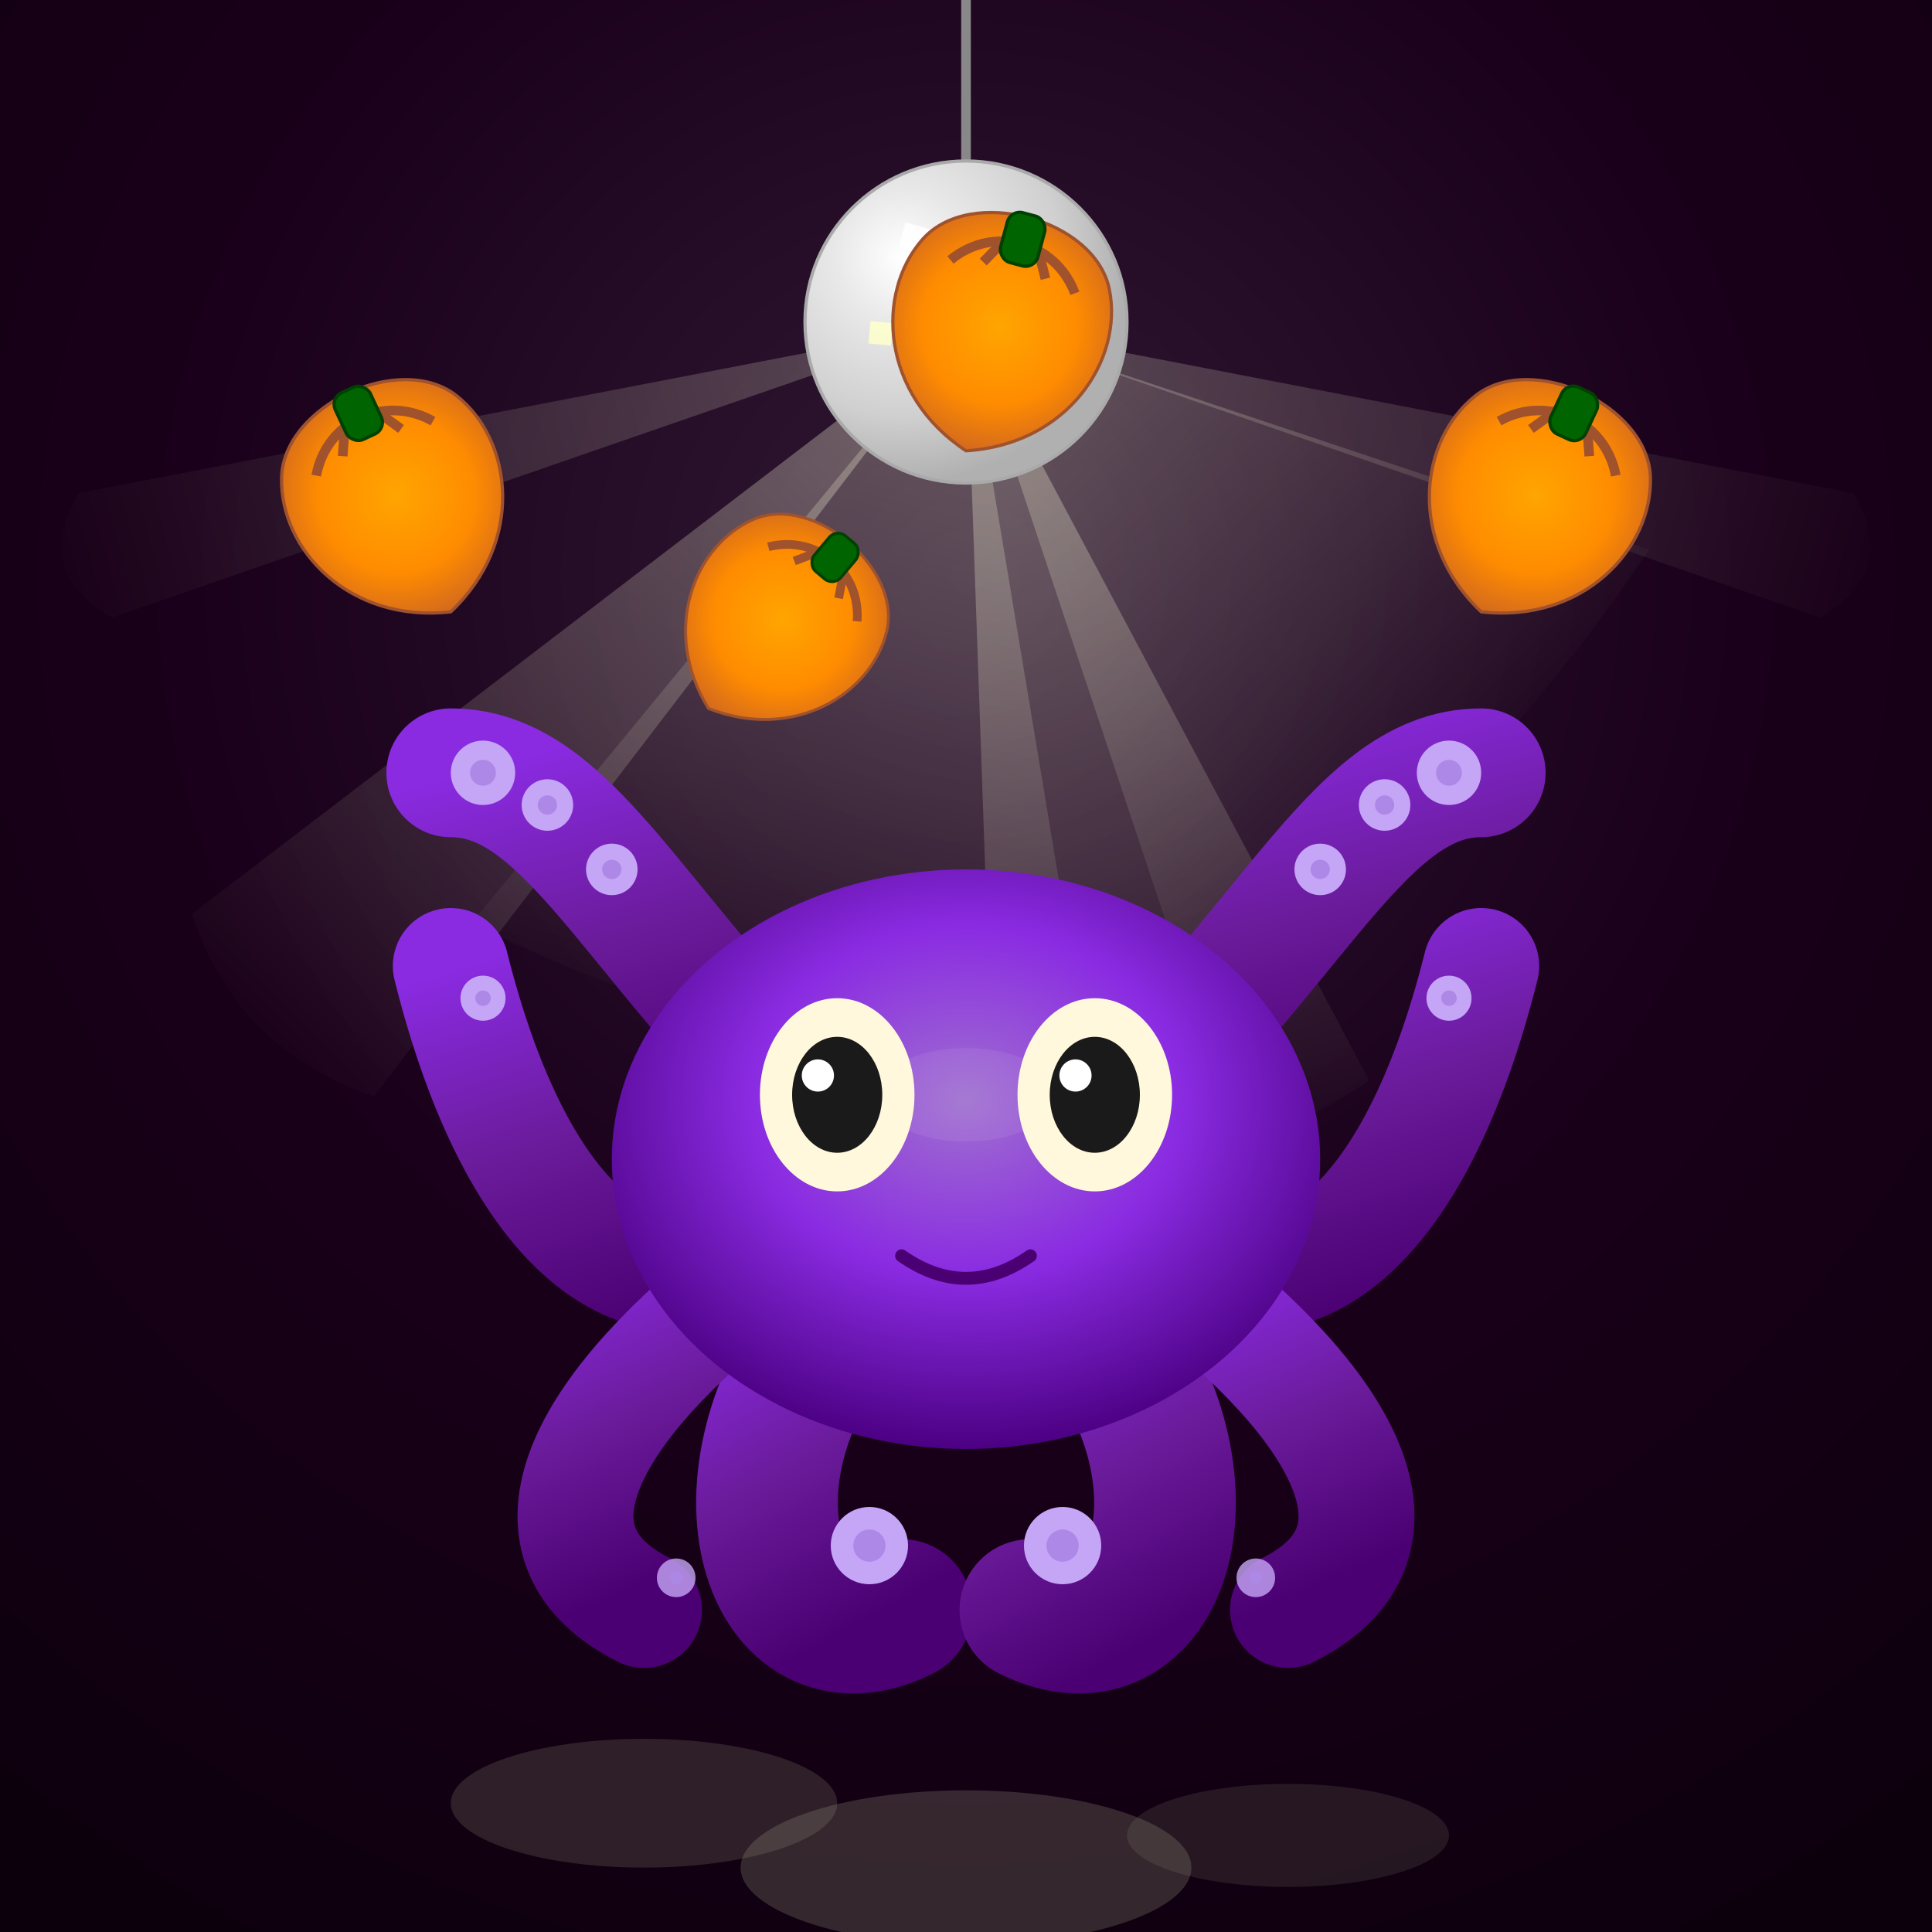 <svg viewBox="0 0 300 300" xmlns="http://www.w3.org/2000/svg">
  <defs>
    <!-- Gradients -->
    <radialGradient id="bgGradient" cx="0.5" cy="0.3" r="0.8">
      <stop offset="0%" stop-color="#301934" /> <!-- Dark Purple / Amethyst -->
      <stop offset="50%" stop-color="#1a001a" /> <!-- Very Dark Purple -->
      <stop offset="100%" stop-color="#0d000d" /> <!-- Almost Black Purple -->
    </radialGradient>

    <radialGradient id="octopusHeadGradient" cx="0.5" cy="0.4" r="0.6">
      <stop offset="0%" stop-color="#9F70CF" /> <!-- Lighter Purple -->
      <stop offset="50%" stop-color="#8A2BE2" /> <!-- Vibrant Purple -->
      <stop offset="100%" stop-color="#4B0082" /> <!-- Indigo -->
    </radialGradient>

    <linearGradient id="tentacleGradient" x1="0%" y1="0%" x2="30%" y2="100%">
      <stop offset="0%" stop-color="#8A2BE2" />
      <stop offset="50%" stop-color="#6A1B9A" />
      <stop offset="100%" stop-color="#4A0072" />
    </linearGradient>
    
    <radialGradient id="pumpkinGradient" cx="0.5" cy="0.5" r="0.5">
      <stop offset="0%" stop-color="#FFA500" /> <!-- Orange -->
      <stop offset="60%" stop-color="#FF8C00" /> <!-- DarkOrange -->
      <stop offset="100%" stop-color="#D2691E" /> <!-- Chocolate for shading -->
    </radialGradient>

    <radialGradient id="discoBallGradient" cx="0.3" cy="0.3" r="0.7">
      <stop offset="0%" stop-color="#FFFFFF" />
      <stop offset="30%" stop-color="#E8E8E8" />
      <stop offset="70%" stop-color="#D0D0D0" />
      <stop offset="100%" stop-color="#B0B0B0" />
    </radialGradient>
    
    <linearGradient id="lightBeamGradient" x1="0%" y1="0%" x2="0%" y2="100%">
      <stop offset="0%" stop-color="rgba(255, 255, 220, 0.6)" />
      <stop offset="100%" stop-color="rgba(255, 255, 220, 0)" />
    </linearGradient>

    <!-- Filter for glow -->
    <filter id="glow">
      <feGaussianBlur stdDeviation="2" result="coloredBlur"/>
      <feMerge>
        <feMergeNode in="coloredBlur"/>
        <feMergeNode in="SourceGraphic"/>
      </feMerge>
    </filter>
  </defs>

  <!-- Background -->
  <rect width="300" height="300" fill="url(#bgGradient)" />

  <!-- Floor reflections/light spots -->
  <g id="floor-reflections" opacity="0.7">
    <ellipse cx="100" cy="280" rx="30" ry="10" fill="rgba(220, 220, 180, 0.2)" filter="url(#glow)"/>
    <ellipse cx="200" cy="285" rx="25" ry="8" fill="rgba(220, 220, 180, 0.15)" filter="url(#glow)"/>
    <ellipse cx="150" cy="290" rx="35" ry="12" fill="rgba(220, 220, 180, 0.25)" filter="url(#glow)"/>
  </g>

  <!-- Light Beams -->
  <g id="light-beams">
      <path d="M150 50 L100 150 Q150 160 200 150 Z" fill="url(#lightBeamGradient)" opacity="0.5" transform-origin="150 50" transform="rotate(-45)"/>
      <path d="M150 50 L120 180 Q150 190 180 180 Z" fill="url(#lightBeamGradient)" opacity="0.6" transform-origin="150 50" transform="rotate(-15)"/>
      <path d="M150 50 L100 160 Q150 170 200 160 Z" fill="url(#lightBeamGradient)" opacity="0.5" transform-origin="150 50" transform="rotate(15)"/>
      <path d="M150 50 L130 200 Q150 210 170 200 Z" fill="url(#lightBeamGradient)" opacity="0.6" transform-origin="150 50" transform="rotate(45)"/>
      <path d="M150 50 L140 190 Q150 200 160 190 Z" fill="url(#lightBeamGradient)" opacity="0.4" transform-origin="150 50" transform="rotate(75)"/>
      <path d="M150 50 L140 190 Q150 200 160 190 Z" fill="url(#lightBeamGradient)" opacity="0.4" transform-origin="150 50" transform="rotate(-75)"/>
  </g>

  <!-- Disco Ball Body -->
  <g id="disco-ball-body">
    <line x1="150" y1="0" x2="150" y2="30" stroke="#888" stroke-width="1.5"/>
    <circle cx="150" cy="50" r="25" fill="url(#discoBallGradient)" stroke="#AAA" stroke-width="0.5"/>
    <!-- Reflective Facets -->
    <rect x="140" y="35" width="4" height="4" fill="#FFF" transform="rotate(15 142 37)" opacity="0.9"/>
    <rect x="155" y="40" width="5" height="5" fill="#FFF" transform="rotate(-10 157.5 42.5)" opacity="0.8"/>
    <rect x="135" y="50" width="3.5" height="3.5" fill="#FEFECE" transform="rotate(5 136.75 51.75)" opacity="0.9"/>
    <rect x="160" y="58" width="4" height="4" fill="#FEFECE" transform="rotate(25 162 60)" opacity="0.7"/>
    <rect x="148" y="62" width="3.5" height="3.5" fill="#FFF" transform="rotate(-5 149.75 63.75)" opacity="0.8"/>
    <!-- Sparkles -->
    <circle cx="140" cy="45" r="1.2" fill="#FFF" filter="url(#glow)"/>
    <circle cx="160" cy="55" r="1.5" fill="#FFF" filter="url(#glow)"/>
    <circle cx="155" cy="38" r="1" fill="#FFF" filter="url(#glow)"/>
  </g>
  
  <!-- Octopus -->
  <g id="octopus" transform="translate(0, 20)">
    <g stroke-linecap="round" stroke-linejoin="round" id="octopus-tentacles">
        <path d="M135 160 C100 130, 90 100, 70 100" stroke="url(#tentacleGradient)" stroke-width="20" fill="none" id="t1"/>
        <path d="M165 160 C200 130, 210 100, 230 100" stroke="url(#tentacleGradient)" stroke-width="20" fill="none" id="t2"/>
        <path d="M125 170 C100 190, 80 170, 70 130" stroke="url(#tentacleGradient)" stroke-width="18" fill="none" id="t3"/>
        <path d="M175 170 C200 190, 220 170, 230 130" stroke="url(#tentacleGradient)" stroke-width="18" fill="none" id="t4"/>
        <path d="M130 185 C110 210, 120 240, 140 230" stroke="url(#tentacleGradient)" stroke-width="22" fill="none" id="t5"/>
        <path d="M170 185 C190 210, 180 240, 160 230" stroke="url(#tentacleGradient)" stroke-width="22" fill="none" id="t6"/>
        <path d="M115 180 C90 200, 80 220, 100 230" stroke="url(#tentacleGradient)" stroke-width="18" fill="none" id="t7"/>
        <path d="M185 180 C210 200, 220 220, 200 230" stroke="url(#tentacleGradient)" stroke-width="18" fill="none" id="t8"/>
    </g>
    
    <ellipse cx="150" cy="160" rx="55" ry="45" fill="url(#octopusHeadGradient)" />
    <path d="M140 145 C145 142, 155 142, 160 145 C162 148, 162 152, 160 155 C155 158, 145 158, 140 155 C138 152, 138 148, 140 145 Z" fill="rgba(255,255,255,0.07)" />


    <g id="octopus-eyes">
      <ellipse cx="130" cy="150" rx="12" ry="15" fill="#FFF8DC"/>
      <ellipse cx="130" cy="150" rx="7" ry="9" fill="#1A1A1A"/>
      <circle cx="127" cy="147" r="2.5" fill="white"/>

      <ellipse cx="170" cy="150" rx="12" ry="15" fill="#FFF8DC"/>
      <ellipse cx="170" cy="150" rx="7" ry="9" fill="#1A1A1A"/>
      <circle cx="167" cy="147" r="2.5" fill="white"/>
    </g>
    
    <path d="M140 175 Q150 182 160 175" stroke="#4A0072" stroke-width="2" fill="none" stroke-linecap="round"/>

    <g id="octopus-suckers">
        <circle cx="75" cy="100" r="5" fill="#C5A5F5" /> <circle cx="75" cy="100" r="2" fill="#AD88E6" /> 
        <circle cx="85" cy="105" r="4" fill="#C5A5F5" /> <circle cx="85" cy="105" r="1.5" fill="#AD88E6" />
        <circle cx="95" cy="115" r="4" fill="#C5A5F5" /> <circle cx="95" cy="115" r="1.5" fill="#AD88E6" />

        <circle cx="225" cy="100" r="5" fill="#C5A5F5" /> <circle cx="225" cy="100" r="2" fill="#AD88E6" />
        <circle cx="215" cy="105" r="4" fill="#C5A5F5" /> <circle cx="215" cy="105" r="1.5" fill="#AD88E6" />
        <circle cx="205" cy="115" r="4" fill="#C5A5F5" /> <circle cx="205" cy="115" r="1.5" fill="#AD88E6" />
        
        <circle cx="135" cy="220" r="6" fill="#C5A5F5" /> <circle cx="135" cy="220" r="2.5" fill="#AD88E6" />
        <circle cx="165" cy="220" r="6" fill="#C5A5F5" /> <circle cx="165" cy="220" r="2.5" fill="#AD88E6" />

        <circle cx="75" cy="135" r="3.5" fill="#C5A5F5" /> <circle cx="75" cy="135" r="1.2" fill="#AD88E6" />
        <circle cx="225" cy="135" r="3.5" fill="#C5A5F5" /> <circle cx="225" cy="135" r="1.2" fill="#AD88E6" />
        
        <circle cx="105" cy="225" r="3" fill="#C5A5F5" opacity="0.8"/> <circle cx="105" cy="225" r="1" fill="#AD88E6" opacity="0.8"/>
        <circle cx="195" cy="225" r="3" fill="#C5A5F5" opacity="0.8"/> <circle cx="195" cy="225" r="1" fill="#AD88E6" opacity="0.8"/>
    </g>
  </g>

  <g id="pumpkins">
    <g transform="translate(150 70) rotate(15)">
      <path d="M0 0 C-15 -5, -20 -20, -15 -30 C-10 -40, 10 -40, 15 -30 C20 -20, 15 -5, 0 0 Z" fill="url(#pumpkinGradient)" stroke="#A0522D" stroke-width="0.5"/>
      <path d="M-10 -28 C-5 -35, 5 -35, 10 -28" stroke="#A0522D" stroke-width="1.5" fill="none"/>
      <path d="M-5 -29 C0 -38, 0 -38, 5 -29" stroke="#A0522D" stroke-width="1.5" fill="none"/>
      <rect x="-3" y="-38" width="6" height="8" fill="#006400" rx="2" stroke="#004000" stroke-width="0.5"/>
    </g>

    <g transform="translate(70 95) rotate(-25)">
      <path d="M0 0 C-15 -5, -20 -20, -15 -30 C-10 -40, 10 -40, 15 -30 C20 -20, 15 -5, 0 0 Z" fill="url(#pumpkinGradient)" stroke="#A0522D" stroke-width="0.5"/>
      <path d="M-10 -28 C-5 -35, 5 -35, 10 -28" stroke="#A0522D" stroke-width="1.5" fill="none"/>
      <path d="M-5 -29 C0 -38, 0 -38, 5 -29" stroke="#A0522D" stroke-width="1.5" fill="none"/>
      <rect x="-3" y="-38" width="6" height="8" fill="#006400" rx="2" stroke="#004000" stroke-width="0.5"/>
    </g>

     <g transform="translate(230 95) rotate(25)">
      <path d="M0 0 C-15 -5, -20 -20, -15 -30 C-10 -40, 10 -40, 15 -30 C20 -20, 15 -5, 0 0 Z" fill="url(#pumpkinGradient)" stroke="#A0522D" stroke-width="0.5"/>
      <path d="M-10 -28 C-5 -35, 5 -35, 10 -28" stroke="#A0522D" stroke-width="1.5" fill="none"/>
      <path d="M-5 -29 C0 -38, 0 -38, 5 -29" stroke="#A0522D" stroke-width="1.5" fill="none"/>
      <rect x="-3" y="-38" width="6" height="8" fill="#006400" rx="2" stroke="#004000" stroke-width="0.5"/>
    </g>
    
    <g transform="translate(110 110) rotate(40) scale(0.9)">
      <path d="M0 0 C-15 -5, -20 -20, -15 -30 C-10 -40, 10 -40, 15 -30 C20 -20, 15 -5, 0 0 Z" fill="url(#pumpkinGradient)" stroke="#A0522D" stroke-width="0.5"/>
      <path d="M-10 -28 C-5 -35, 5 -35, 10 -28" stroke="#A0522D" stroke-width="1.5" fill="none"/>
      <path d="M-5 -29 C0 -38, 0 -38, 5 -29" stroke="#A0522D" stroke-width="1.5" fill="none"/>
      <rect x="-3" y="-38" width="6" height="8" fill="#006400" rx="2" stroke="#004000" stroke-width="0.5"/>
    </g>
  </g>
</svg>